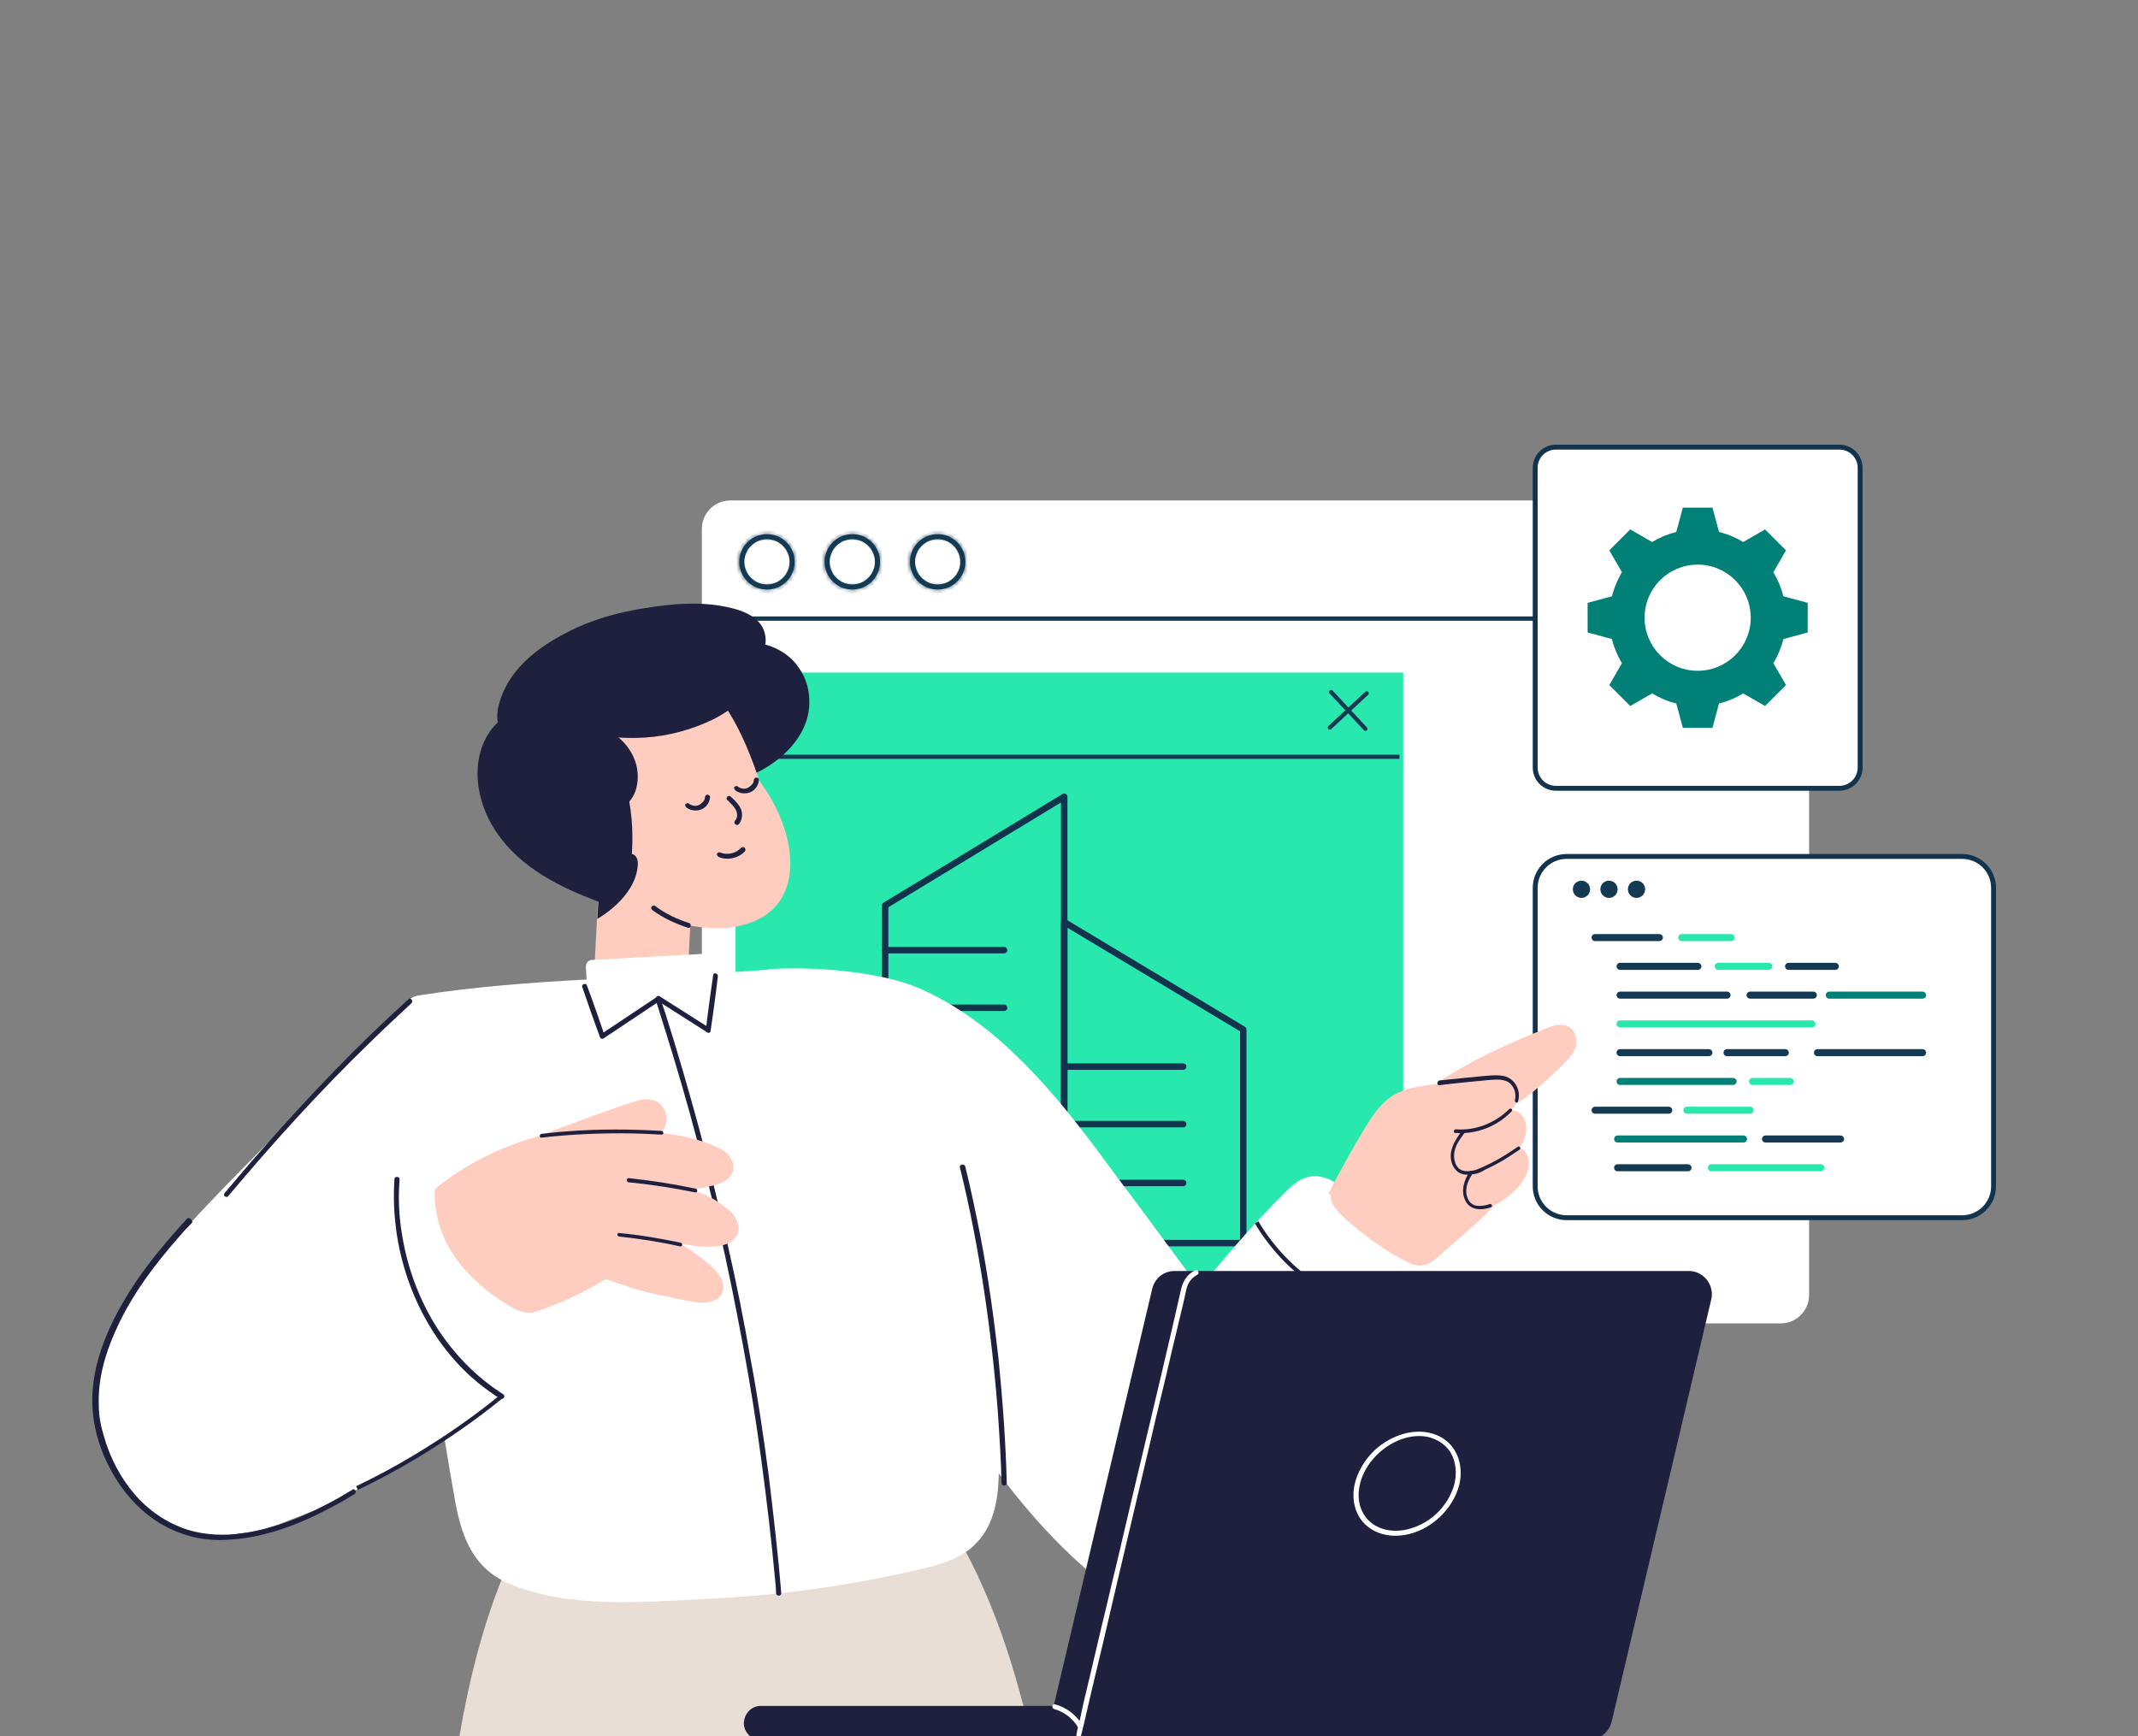 <svg width="527" height="428" viewBox="0 0 527 428" fill="none" xmlns="http://www.w3.org/2000/svg">
<rect x="0" y="0" width="527" height="428" fill="#808080" stroke="none"/>
<g clip-path="url(#clip0_3817_4409)">
<rect x="173" y="123.366" width="272.929" height="202.852" rx="7" fill="white"/>
<path d="M345.878 165.78H181.299V315.153H345.878V165.78Z" fill="#29E8AE"/>
<path d="M262.317 196.396L218.18 223.194V306.422H262.317V196.396Z" stroke="#12334E" stroke-width="1.588" stroke-miterlimit="10" stroke-linecap="round" stroke-linejoin="round"/>
<path d="M218.18 234.226H247.5" stroke="#12334E" stroke-width="1.588" stroke-miterlimit="10" stroke-linecap="round" stroke-linejoin="round"/>
<path d="M218.18 248.415H247.5" stroke="#12334E" stroke-width="1.588" stroke-miterlimit="10" stroke-linecap="round" stroke-linejoin="round"/>
<path d="M218.18 262.915H247.5" stroke="#12334E" stroke-width="1.588" stroke-miterlimit="10" stroke-linecap="round" stroke-linejoin="round"/>
<path d="M218.18 277.103H247.5" stroke="#12334E" stroke-width="1.588" stroke-miterlimit="10" stroke-linecap="round" stroke-linejoin="round"/>
<path d="M218.18 291.605H247.5" stroke="#12334E" stroke-width="1.588" stroke-miterlimit="10" stroke-linecap="round" stroke-linejoin="round"/>
<path d="M262.317 227.291L306.453 253.773V306.421H262.317V227.291Z" stroke="#12334E" stroke-width="1.588" stroke-miterlimit="10" stroke-linecap="round" stroke-linejoin="round"/>
<path d="M291.636 262.915H262.317" stroke="#12334E" stroke-width="1.588" stroke-miterlimit="10" stroke-linecap="round" stroke-linejoin="round"/>
<path d="M291.636 277.103H262.317" stroke="#12334E" stroke-width="1.588" stroke-miterlimit="10" stroke-linecap="round" stroke-linejoin="round"/>
<path d="M291.636 291.605H262.317" stroke="#12334E" stroke-width="1.588" stroke-miterlimit="10" stroke-linecap="round" stroke-linejoin="round"/>
<path d="M344.949 186.034H181.299V187.061H344.949V186.034Z" fill="#133A52"/>
<path d="M327.793 179.852C327.655 179.852 327.517 179.796 327.416 179.687C327.223 179.48 327.235 179.155 327.443 178.962L336.527 170.524C336.735 170.331 337.06 170.343 337.254 170.551C337.447 170.758 337.435 171.083 337.227 171.276L328.143 179.714C328.044 179.806 327.919 179.852 327.793 179.852Z" fill="#133A52"/>
<path d="M336.564 180.165C336.426 180.165 336.288 180.109 336.187 180L327.731 170.936C327.538 170.728 327.55 170.404 327.758 170.21C327.966 170.017 328.291 170.03 328.485 170.237L336.941 179.302C337.134 179.509 337.122 179.834 336.914 180.027C336.815 180.119 336.69 180.165 336.564 180.165Z" fill="#133A52"/>
<path d="M444.543 151.95H174.329V153.01H444.543V151.95Z" fill="#133A52"/>
<path d="M195.083 138.495C195.083 141.826 192.383 144.526 189.051 144.526C185.72 144.526 183.02 141.826 183.02 138.495C183.02 135.163 185.72 132.463 189.051 132.463C192.383 132.463 195.083 135.163 195.083 138.495Z" fill="white" stroke="#133A52" stroke-width="0.922"/>
<mask id="path-18-inside-1_3817_4409" fill="white">
<path d="M189.051 145.327C185.285 145.327 182.22 142.263 182.22 138.496C182.22 134.729 185.285 131.665 189.051 131.665C192.818 131.665 195.883 134.729 195.883 138.496C195.883 142.263 192.818 145.327 189.051 145.327ZM189.051 132.341C185.658 132.341 182.897 135.101 182.897 138.495C182.897 141.889 185.658 144.649 189.051 144.649C192.445 144.649 195.206 141.889 195.206 138.495C195.206 135.101 192.445 132.341 189.051 132.341Z"/>
</mask>
<path d="M189.051 145.327C185.285 145.327 182.22 142.263 182.22 138.496C182.22 134.729 185.285 131.665 189.051 131.665C192.818 131.665 195.883 134.729 195.883 138.496C195.883 142.263 192.818 145.327 189.051 145.327ZM189.051 132.341C185.658 132.341 182.897 135.101 182.897 138.495C182.897 141.889 185.658 144.649 189.051 144.649C192.445 144.649 195.206 141.889 195.206 138.495C195.206 135.101 192.445 132.341 189.051 132.341Z" fill="#133A52"/>
<path d="M189.051 144.405C185.794 144.405 183.143 141.754 183.143 138.496H181.298C181.298 142.772 184.775 146.249 189.051 146.249V144.405ZM183.143 138.496C183.143 135.238 185.794 132.587 189.051 132.587V130.743C184.775 130.743 181.298 134.22 181.298 138.496H183.143ZM189.051 132.587C192.309 132.587 194.96 135.238 194.96 138.496H196.805C196.805 134.22 193.328 130.743 189.051 130.743V132.587ZM194.96 138.496C194.96 141.754 192.309 144.405 189.051 144.405V146.249C193.328 146.249 196.805 142.772 196.805 138.496H194.96ZM189.051 131.419C185.148 131.419 181.975 134.592 181.975 138.495H183.819C183.819 135.611 186.167 133.263 189.051 133.263V131.419ZM181.975 138.495C181.975 142.398 185.148 145.572 189.051 145.572V143.727C186.167 143.727 183.819 141.38 183.819 138.495H181.975ZM189.051 145.572C192.954 145.572 196.128 142.398 196.128 138.495H194.284C194.284 141.38 191.936 143.727 189.051 143.727V145.572ZM196.128 138.495C196.128 134.592 192.954 131.419 189.051 131.419V133.263C191.936 133.263 194.284 135.611 194.284 138.495H196.128Z" fill="#133A52" mask="url(#path-18-inside-1_3817_4409)"/>
<path d="M216.122 138.495C216.122 141.826 213.421 144.526 210.09 144.526C206.759 144.526 204.058 141.826 204.058 138.495C204.058 135.163 206.759 132.463 210.09 132.463C213.421 132.463 216.122 135.163 216.122 138.495Z" fill="white" stroke="#133A52" stroke-width="0.922"/>
<mask id="path-21-inside-2_3817_4409" fill="white">
<path d="M210.09 145.327C206.323 145.327 203.259 142.263 203.259 138.496C203.259 134.729 206.323 131.665 210.09 131.665C213.857 131.665 216.921 134.729 216.921 138.496C216.921 142.263 213.857 145.327 210.09 145.327ZM210.09 132.341C206.696 132.341 203.935 135.101 203.935 138.495C203.935 141.889 206.696 144.649 210.09 144.649C213.484 144.649 216.244 141.889 216.244 138.495C216.244 135.101 213.484 132.341 210.09 132.341Z"/>
</mask>
<path d="M210.09 145.327C206.323 145.327 203.259 142.263 203.259 138.496C203.259 134.729 206.323 131.665 210.09 131.665C213.857 131.665 216.921 134.729 216.921 138.496C216.921 142.263 213.857 145.327 210.09 145.327ZM210.09 132.341C206.696 132.341 203.935 135.101 203.935 138.495C203.935 141.889 206.696 144.649 210.09 144.649C213.484 144.649 216.244 141.889 216.244 138.495C216.244 135.101 213.484 132.341 210.09 132.341Z" fill="#133A52"/>
<path d="M210.09 144.405C206.832 144.405 204.181 141.754 204.181 138.496H202.337C202.337 142.772 205.814 146.249 210.09 146.249V144.405ZM204.181 138.496C204.181 135.238 206.832 132.587 210.09 132.587V130.743C205.814 130.743 202.337 134.22 202.337 138.496H204.181ZM210.09 132.587C213.347 132.587 215.999 135.238 215.999 138.496H217.843C217.843 134.22 214.366 130.743 210.09 130.743V132.587ZM215.999 138.496C215.999 141.754 213.347 144.405 210.09 144.405V146.249C214.366 146.249 217.843 142.772 217.843 138.496H215.999ZM210.09 131.419C206.187 131.419 203.013 134.592 203.013 138.495H204.857C204.857 135.611 207.205 133.263 210.09 133.263V131.419ZM203.013 138.495C203.013 142.398 206.187 145.572 210.09 145.572V143.727C207.205 143.727 204.857 141.38 204.857 138.495H203.013ZM210.09 145.572C213.993 145.572 217.166 142.398 217.166 138.495H215.322C215.322 141.38 212.974 143.727 210.09 143.727V145.572ZM217.166 138.495C217.166 134.592 213.993 131.419 210.09 131.419V133.263C212.974 133.263 215.322 135.611 215.322 138.495H217.166Z" fill="#133A52" mask="url(#path-21-inside-2_3817_4409)"/>
<path d="M237.16 138.495C237.16 141.826 234.46 144.526 231.128 144.526C227.797 144.526 225.097 141.826 225.097 138.495C225.097 135.163 227.797 132.463 231.128 132.463C234.46 132.463 237.16 135.163 237.16 138.495Z" fill="white" stroke="#133A52" stroke-width="0.922"/>
<mask id="path-24-inside-3_3817_4409" fill="white">
<path d="M231.129 145.327C227.362 145.327 224.298 142.263 224.298 138.496C224.298 134.729 227.362 131.665 231.129 131.665C234.895 131.665 237.96 134.729 237.96 138.496C237.96 142.263 234.895 145.327 231.129 145.327ZM231.129 132.341C227.735 132.341 224.974 135.101 224.974 138.495C224.974 141.889 227.735 144.649 231.129 144.649C234.522 144.649 237.283 141.889 237.283 138.495C237.283 135.101 234.522 132.341 231.129 132.341Z"/>
</mask>
<path d="M231.129 145.327C227.362 145.327 224.298 142.263 224.298 138.496C224.298 134.729 227.362 131.665 231.129 131.665C234.895 131.665 237.96 134.729 237.96 138.496C237.96 142.263 234.895 145.327 231.129 145.327ZM231.129 132.341C227.735 132.341 224.974 135.101 224.974 138.495C224.974 141.889 227.735 144.649 231.129 144.649C234.522 144.649 237.283 141.889 237.283 138.495C237.283 135.101 234.522 132.341 231.129 132.341Z" fill="#133A52"/>
<path d="M231.129 144.405C227.871 144.405 225.22 141.754 225.22 138.496H223.376C223.376 142.772 226.853 146.249 231.129 146.249V144.405ZM225.22 138.496C225.22 135.238 227.871 132.587 231.129 132.587V130.743C226.853 130.743 223.376 134.22 223.376 138.496H225.22ZM231.129 132.587C234.386 132.587 237.038 135.238 237.038 138.496H238.882C238.882 134.22 235.405 130.743 231.129 130.743V132.587ZM237.038 138.496C237.038 141.754 234.386 144.405 231.129 144.405V146.249C235.405 146.249 238.882 142.772 238.882 138.496H237.038ZM231.129 131.419C227.226 131.419 224.052 134.592 224.052 138.495H225.896C225.896 135.611 228.244 133.263 231.129 133.263V131.419ZM224.052 138.495C224.052 142.398 227.226 145.572 231.129 145.572V143.727C228.244 143.727 225.896 141.38 225.896 138.495H224.052ZM231.129 145.572C235.032 145.572 238.205 142.398 238.205 138.495H236.361C236.361 141.38 234.013 143.727 231.129 143.727V145.572ZM238.205 138.495C238.205 134.592 235.032 131.419 231.129 131.419V133.263C234.013 133.263 236.361 135.611 236.361 138.495H238.205Z" fill="#133A52" mask="url(#path-24-inside-3_3817_4409)"/>
<path d="M383.514 110.218H453.406C456.223 110.218 458.508 112.502 458.508 115.32V189.209C458.508 192.027 456.223 194.311 453.406 194.311H383.514C380.696 194.311 378.412 192.027 378.412 189.209V115.32C378.412 112.502 380.696 110.218 383.514 110.218Z" fill="white" stroke="#12334E" stroke-width="1.205"/>
<path d="M439.591 157.521C439.073 159.637 438.223 161.648 437.123 163.472L440.234 168.864L435.07 174.028L429.678 170.917C427.852 172.038 425.862 172.887 423.727 173.406L422.108 179.398H414.808L413.19 173.406C411.055 172.887 409.062 172.036 407.238 170.917L401.846 174.028L396.682 168.864L399.793 163.472C398.693 161.646 397.844 159.635 397.325 157.521L391.331 155.902V148.603L397.325 146.985C397.864 144.871 398.693 142.878 399.793 141.054L396.682 135.662L401.846 130.498L407.238 133.609C409.062 132.49 411.055 131.66 413.19 131.121L414.808 125.128H422.108L423.727 131.121C425.863 131.66 427.854 132.49 429.678 133.609L435.07 130.498L440.234 135.662L437.123 141.054C438.223 142.878 439.052 144.871 439.591 146.985L445.585 148.603V155.902L439.591 157.521Z" fill="#008077"/>
<path d="M418.458 165.348C425.684 165.348 431.542 159.49 431.542 152.264C431.542 145.038 425.684 139.18 418.458 139.18C411.232 139.18 405.374 145.038 405.374 152.264C405.374 159.49 411.232 165.348 418.458 165.348Z" fill="white"/>
<path d="M491.398 218.878V292.437C491.398 296.71 487.912 300.168 483.632 300.168H386.178C381.887 300.168 378.412 296.711 378.412 292.437V218.878C378.412 214.557 381.889 211.112 386.178 211.112H483.632C487.91 211.112 491.398 214.558 491.398 218.878Z" fill="white" stroke="#12334E" stroke-width="1.205"/>
<path d="M389.819 221.334C390.994 221.334 391.946 220.381 391.946 219.207C391.946 218.032 390.994 217.08 389.819 217.08C388.644 217.08 387.692 218.032 387.692 219.207C387.692 220.381 388.644 221.334 389.819 221.334Z" fill="#133A52"/>
<path d="M396.605 221.334C397.78 221.334 398.732 220.381 398.732 219.207C398.732 218.032 397.78 217.08 396.605 217.08C395.43 217.08 394.478 218.032 394.478 219.207C394.478 220.381 395.43 221.334 396.605 221.334Z" fill="#133A52"/>
<path d="M403.39 221.334C404.564 221.334 405.516 220.381 405.516 219.207C405.516 218.032 404.564 217.08 403.39 217.08C402.215 217.08 401.263 218.032 401.263 219.207C401.263 220.381 402.215 221.334 403.39 221.334Z" fill="#133A52"/>
<path d="M426.714 231.982H414.538C414.06 231.982 413.669 231.593 413.669 231.115C413.669 230.637 414.058 230.248 414.538 230.248H426.714C427.191 230.248 427.582 230.637 427.582 231.115C427.582 231.593 427.193 231.982 426.714 231.982Z" fill="#29E8AE"/>
<path d="M409.027 231.982H393.178C392.7 231.982 392.31 231.593 392.31 231.115C392.31 230.637 392.699 230.248 393.178 230.248H409.027C409.505 230.248 409.895 230.637 409.895 231.115C409.895 231.593 409.506 231.982 409.027 231.982Z" fill="#133A52"/>
<path d="M452.395 239.073H440.876C440.398 239.073 440.008 238.684 440.008 238.206C440.008 237.728 440.397 237.339 440.876 237.339H452.395C452.873 237.339 453.263 237.728 453.263 238.206C453.263 238.684 452.874 239.073 452.395 239.073Z" fill="#133A52"/>
<path d="M435.997 239.073H423.529C423.052 239.073 422.661 238.684 422.661 238.206C422.661 237.728 423.05 237.339 423.529 237.339H435.997C436.475 237.339 436.865 237.728 436.865 238.206C436.865 238.684 436.476 239.073 435.997 239.073Z" fill="#29E8AE"/>
<path d="M418.515 239.073H399.339C398.861 239.073 398.471 238.684 398.471 238.206C398.471 237.728 398.86 237.339 399.339 237.339H418.515C418.993 237.339 419.383 237.728 419.383 238.206C419.383 238.684 418.994 239.073 418.515 239.073Z" fill="#133A52"/>
<path d="M473.902 246.166H450.904C450.426 246.166 450.036 245.777 450.036 245.299C450.036 244.822 450.425 244.433 450.904 244.433H473.902C474.38 244.433 474.77 244.822 474.77 245.299C474.77 245.777 474.381 246.166 473.902 246.166Z" fill="#008077"/>
<path d="M446.974 246.166H431.389C430.912 246.166 430.521 245.777 430.521 245.299C430.521 244.822 430.91 244.433 431.389 244.433H446.974C447.452 244.433 447.843 244.822 447.843 245.299C447.843 245.777 447.454 246.166 446.974 246.166Z" fill="#133A52"/>
<path d="M425.698 246.166H399.34C398.862 246.166 398.472 245.777 398.472 245.299C398.472 244.822 398.861 244.433 399.34 244.433H425.698C426.176 244.433 426.566 244.822 426.566 245.299C426.566 245.777 426.177 246.166 425.698 246.166Z" fill="#133A52"/>
<path d="M446.636 253.258H399.339C398.861 253.258 398.471 252.869 398.471 252.391C398.471 251.913 398.86 251.524 399.339 251.524H446.636C447.113 251.524 447.504 251.913 447.504 252.391C447.504 252.869 447.115 253.258 446.636 253.258Z" fill="#29E8AE"/>
<path d="M473.902 260.35H447.99C447.512 260.35 447.122 259.961 447.122 259.483C447.122 259.005 447.511 258.616 447.99 258.616H473.902C474.38 258.616 474.77 259.005 474.77 259.483C474.77 259.961 474.381 260.35 473.902 260.35Z" fill="#133A52"/>
<path d="M440.062 260.35H425.697C425.219 260.35 424.828 259.961 424.828 259.483C424.828 259.005 425.217 258.616 425.697 258.616H440.062C440.54 258.616 440.93 259.005 440.93 259.483C440.93 259.961 440.541 260.35 440.062 260.35Z" fill="#133A52"/>
<path d="M421.225 260.35H399.339C398.861 260.35 398.471 259.961 398.471 259.483C398.471 259.005 398.86 258.616 399.339 258.616H421.225C421.703 258.616 422.093 259.005 422.093 259.483C422.093 259.961 421.704 260.35 421.225 260.35Z" fill="#133A52"/>
<path d="M441.282 267.442H431.999C431.521 267.442 431.131 267.053 431.131 266.575C431.131 266.097 431.52 265.708 431.999 265.708H441.282C441.759 265.708 442.15 266.097 442.15 266.575C442.15 267.053 441.761 267.442 441.282 267.442Z" fill="#29E8AE"/>
<path d="M427.189 267.442H399.34C398.862 267.442 398.472 267.053 398.472 266.575C398.472 266.097 398.861 265.708 399.34 265.708H427.189C427.667 265.708 428.057 266.097 428.057 266.575C428.057 267.053 427.668 267.442 427.189 267.442Z" fill="#008077"/>
<path d="M431.389 274.534H415.804C415.327 274.534 414.936 274.145 414.936 273.668C414.936 273.19 415.325 272.801 415.804 272.801H431.389C431.867 272.801 432.258 273.19 432.258 273.668C432.258 274.145 431.869 274.534 431.389 274.534Z" fill="#29E8AE"/>
<path d="M411.333 274.534H393.178C392.7 274.534 392.31 274.145 392.31 273.668C392.31 273.19 392.699 272.801 393.178 272.801H411.333C411.811 272.801 412.201 273.19 412.201 273.668C412.201 274.145 411.812 274.534 411.333 274.534Z" fill="#133A52"/>
<path d="M453.675 281.626H435.183C434.706 281.626 434.315 281.237 434.315 280.759C434.315 280.282 434.704 279.893 435.183 279.893H453.675C454.152 279.893 454.543 280.282 454.543 280.759C454.543 281.237 454.154 281.626 453.675 281.626Z" fill="#133A52"/>
<path d="M429.763 281.626H398.729C398.251 281.626 397.861 281.237 397.861 280.759C397.861 280.282 398.25 279.893 398.729 279.893H429.763C430.241 279.893 430.631 280.282 430.631 280.759C430.631 281.237 430.242 281.626 429.763 281.626Z" fill="#008077"/>
<path d="M448.795 288.719H421.835C421.357 288.719 420.966 288.33 420.966 287.852C420.966 287.374 421.355 286.985 421.835 286.985H448.795C449.273 286.985 449.664 287.374 449.664 287.852C449.664 288.33 449.275 288.719 448.795 288.719Z" fill="#29E8AE"/>
<path d="M416.075 288.719H398.729C398.251 288.719 397.861 288.33 397.861 287.852C397.861 287.374 398.25 286.985 398.729 286.985H416.075C416.553 286.985 416.944 287.374 416.944 287.852C416.944 288.33 416.555 288.719 416.075 288.719Z" fill="#133A52"/>
<path d="M256 436H112C118.1 392.871 132.713 355.817 165.202 345.491C181.375 340.429 198.967 343.061 214.006 353.59C229.896 364.524 241.103 384.975 248.339 407.045C250.893 414.739 253.588 425.268 256 436Z" fill="#E8DED6"/>
<path d="M127.443 271.686C129.836 274.186 132.325 276.6 134.633 279.004C136.685 281.121 138.642 283.323 140.503 285.61C143.949 290.259 146.352 295.662 145.734 301.523C145.138 307.022 142.574 312.042 139.681 316.498C136.17 322.188 132.138 327.485 127.851 332.494C115.277 347.266 100.576 361.188 82.781 369.12C70.761 374.49 56.156 382.157 43.319 376.774C29.152 370.858 20.677 349.946 25.008 334.96C27.955 324.973 34.434 316.645 40.71 308.669C49.05 298.002 78.938 268.926 101.5 246.305C109.615 254.858 119.403 263.41 127.443 271.686Z" fill="white"/>
<path d="M134.209 263.102C132.092 263.612 117.935 268.312 111.776 271.215C104.405 274.681 96.927 278.414 89.715 282.253C86.066 284.124 74.823 291.717 67.1 296.524C63.707 298.683 44.06 314.943 38.017 325.111C35.102 329.929 33.07 335.162 31.931 340.629C30.995 345.745 31.058 350.829 32.217 355.796C34.46 365.454 40.947 373.911 50.658 376.933C60.368 379.955 67.938 376.005 77.5 372.305C79.943 371.098 83.152 369.507 87 367.805C93.148 363.54 110.429 356.309 129 339.805C128.724 338.337 138.744 324.697 138.467 323.229C143.35 320.433 148.179 316.998 149.775 316.094C153.997 313.712 155.274 310.521 154.169 306.192C152.329 298.916 148.895 287.918 146.683 280.802C145.854 277.941 143.76 271.92 141.952 267.187C140.442 263.56 137.9 262.049 134.209 263.102Z" fill="white"/>
<path d="M241.626 379.305C240.857 380.201 239.961 381.098 239.064 381.866C235.35 384.684 230.739 385.965 226.128 386.989C208.838 390.96 191.163 393.393 173.488 394.162C158.246 394.93 140.443 396.467 125.971 390.576C117.005 386.989 113.931 379.433 112.266 370.467C105.099 330.801 101.032 290.658 99.029 250.499C98.904 247.986 100.674 245.772 103.16 245.382C130.47 241.096 158.021 241.267 185.527 239.315C193.084 238.674 201.153 238.162 207.941 241.748C214.217 244.95 218.315 251.098 221.774 257.246C238.808 287.6 244.828 323.078 246.109 357.916C246.365 364.96 246.365 373.413 241.626 379.305Z" fill="white"/>
<path d="M124.031 343.679C117.43 339.492 111.968 333.869 107.693 327.268C103.354 320.389 100.463 312.648 99.147 304.605C98.321 299.976 98.135 295.318 98.489 290.711C98.558 289.99 97.296 289.868 97.227 290.589C96.687 298.999 97.787 307.385 100.562 315.387C103.191 323.012 107.397 330.333 112.922 336.236C115.97 339.533 119.431 342.324 123.287 344.79C124.072 345.138 124.718 344.109 124.031 343.679Z" fill="#1E203D"/>
<path d="M199.488 172.713C199.488 169.896 198.591 166.95 196.926 164.644C195.261 162.083 192.699 160.29 189.882 159.265C189.498 159.137 188.985 159.009 188.601 158.881C188.729 158.497 188.729 158.24 188.729 157.856C188.729 156.447 188.345 155.167 187.576 154.014C185.911 151.708 183.094 150.556 180.404 149.915C173.36 148.122 165.931 148.763 158.887 149.915C152.355 150.94 145.823 152.733 139.931 155.807C134.296 158.625 128.66 162.595 125.33 168.102C123.793 170.664 122.768 173.482 122.64 176.428C122.64 178.861 123.153 181.423 124.305 183.6V183.728C124.433 185.265 125.714 186.418 126.995 186.93C127.123 186.93 127.251 187.058 127.379 187.058C127.507 187.058 127.507 187.186 127.635 187.058C129.044 187.314 130.581 187.186 131.99 186.93C133.655 186.546 135.192 185.905 136.729 185.137C142.749 181.935 147.36 175.915 154.404 174.763C157.862 174.25 161.448 174.763 164.522 176.3C167.34 177.708 169.773 179.886 171.438 182.447C172.335 183.728 172.975 185.009 173.488 186.418C174 187.699 174.64 189.107 175.409 190.26C176.305 191.413 177.458 192.181 178.867 192.437C180.532 192.694 182.325 192.181 183.99 191.541C191.675 188.723 199.744 181.679 199.488 172.713Z" fill="#1E203D"/>
<path d="M123.409 192.822C122 186.93 122.256 179.245 127.123 172.97C134.296 163.492 147.744 158.112 159.399 160.674C174.384 164.004 181.044 175.787 185.783 188.467C186.167 189.62 186.68 190.901 187.064 192.309C187.32 192.566 187.448 192.822 187.704 193.206C196.286 205.117 198.591 221.64 186.039 227.019C176.433 231.117 165.547 227.275 156.581 224.457C142.493 219.718 127.251 208.832 123.409 192.822Z" fill="#FFCDBF"/>
<path d="M156.453 187.314C155.428 184.624 153.507 182.319 151.074 180.782C148.64 179.245 145.822 178.477 143.005 178.605C140.315 178.733 137.625 179.885 135.576 181.678C133.527 183.472 131.99 185.905 131.478 188.595C130.965 191.284 131.35 194.23 132.63 196.664C133.911 199.225 136.217 201.403 139.034 202.043C140.315 202.427 141.724 202.299 143.005 201.915C145.438 202.171 147.872 202.043 150.177 201.146C152.739 200.122 155.044 198.329 156.325 195.767C157.478 193.206 157.478 190.004 156.453 187.314Z" fill="#1E203D"/>
<path d="M170.926 211.137C170.926 211.137 170.158 228.171 169.645 238.546C169.645 238.546 169.133 245.846 158.246 245.462C146.335 245.078 146.591 237.265 146.591 237.265L148 210.368L170.926 211.137Z" fill="#FFCDBF"/>
<path d="M175.024 252.89L146.847 254.427C145.951 254.427 145.182 253.786 145.182 252.89L144.414 238.289C144.414 237.392 145.054 236.624 145.951 236.624L174.128 235.087C175.024 235.087 175.793 235.727 175.793 236.624L176.561 251.225C176.689 252.121 175.921 252.89 175.024 252.89Z" fill="white"/>
<path d="M161.704 246.744C164.65 255.965 167.468 265.187 170.029 274.409C172.591 283.758 175.025 293.236 177.202 302.714C179.379 312.192 181.3 321.798 183.094 331.404C184.887 341.01 186.424 350.615 187.704 360.221C188.985 369.827 190.138 379.433 191.034 389.167C191.162 390.32 191.291 391.601 191.291 392.753C191.419 393.522 192.571 393.522 192.571 392.753C191.803 383.148 190.65 373.414 189.497 363.808C188.217 354.202 186.808 344.468 185.015 334.99C183.35 325.384 181.429 315.778 179.251 306.3C177.074 296.694 174.768 287.216 172.207 277.739C169.645 268.389 166.956 259.039 164.01 249.817C163.626 248.665 163.241 247.512 162.857 246.359C162.601 245.591 161.448 245.975 161.704 246.744Z" fill="#1E203D"/>
<path d="M155.172 197.945C154.276 192.693 152.483 187.57 149.921 182.831C147.488 178.477 144.158 173.994 139.291 172.457C136.857 171.688 134.168 171.688 131.99 173.225C131.222 173.738 130.581 174.378 130.069 175.147C128.148 175.147 126.227 175.659 124.562 176.684C120.335 179.245 118.158 184.24 117.773 188.979C117.389 193.974 118.798 199.097 121.232 203.324C123.921 207.935 127.636 211.649 131.99 214.595C136.473 217.669 141.468 219.974 146.591 221.895C147.744 222.408 149.025 222.792 150.434 222.664C151.586 222.536 152.483 221.895 153.251 220.871C153.892 219.974 154.276 218.821 154.532 217.669C154.916 216.388 155.172 215.107 155.429 213.826C156.069 208.575 156.069 203.196 155.172 197.945Z" fill="#1E203D"/>
<path d="M147.231 226.507C147.231 226.507 156.837 221.256 157.221 213.059C157.478 204.99 140.187 217.542 140.187 217.542L147.488 222.281L147.231 226.507Z" fill="#1E203D"/>
<path d="M177.202 211.265C179.379 212.161 182.069 211.521 183.606 209.856C184.118 209.216 183.221 208.447 182.709 208.959C181.428 210.368 179.251 210.881 177.458 210.112C177.202 209.984 176.818 210.24 176.689 210.496C176.689 210.881 176.946 211.137 177.202 211.265Z" fill="#1E203D"/>
<path d="M151.842 201.659C150.561 202.939 150.049 204.861 150.433 206.526C150.946 208.191 152.226 209.471 153.892 209.984C154.66 210.24 155.044 208.959 154.276 208.831C152.995 208.447 151.97 207.55 151.586 206.269C151.202 204.989 151.714 203.58 152.611 202.555C153.251 201.915 152.355 201.146 151.842 201.659Z" fill="#1E203D"/>
<path d="M160.808 224.329C163.369 226.25 166.443 227.659 169.517 228.684C170.286 228.94 170.542 227.787 169.901 227.531C166.956 226.634 164.01 225.226 161.448 223.304C161.192 223.048 160.808 223.304 160.552 223.561C160.424 223.817 160.552 224.201 160.808 224.329Z" fill="#1E203D"/>
<path d="M169.261 199.097C170.286 199.866 171.823 199.994 172.975 199.482C174.128 198.969 174.897 197.817 175.025 196.536C175.025 196.152 174.769 195.896 174.384 195.896C174 195.896 173.872 196.152 173.744 196.536V196.664V196.792C173.744 196.92 173.616 197.048 173.616 197.176C173.616 197.304 173.36 197.561 173.232 197.689C172.975 197.945 172.591 198.329 172.207 198.457C171.439 198.841 170.414 198.585 169.774 198.073C169.517 197.817 169.133 198.073 168.877 198.329C168.877 198.585 169.005 198.969 169.261 199.097Z" fill="#1E203D"/>
<path d="M181.301 194.871C182.325 195.639 183.862 195.767 185.015 195.255C186.167 194.743 186.936 193.59 187.064 192.309C187.064 191.925 186.808 191.669 186.424 191.669C186.039 191.669 185.911 191.925 185.783 192.309V192.437V192.565C185.783 192.694 185.655 192.822 185.655 192.95C185.655 193.078 185.399 193.334 185.271 193.462C185.015 193.718 184.631 194.102 184.246 194.231C183.478 194.615 182.453 194.359 181.813 193.846C181.557 193.59 181.172 193.846 180.916 194.102C180.916 194.231 181.044 194.615 181.301 194.871Z" fill="#1E203D"/>
<path d="M179.251 197.176C180.02 197.945 180.916 198.713 181.428 199.738C181.813 200.506 181.813 201.659 181.172 202.299C180.66 202.94 181.557 203.708 182.069 203.196C182.965 202.171 183.093 200.762 182.709 199.61C182.197 198.329 181.172 197.304 180.148 196.408C179.635 195.767 178.739 196.664 179.251 197.176Z" fill="#1E203D"/>
<path d="M183.35 165.67C182.069 163.108 179.764 161.699 177.202 160.546C174.384 159.394 171.439 158.369 168.621 157.601C162.601 155.936 156.325 155.167 150.177 155.679C144.926 156.192 139.675 157.729 135.064 160.29C132.759 161.571 130.581 163.236 128.66 165.029C126.739 166.95 124.946 169.128 123.793 171.561C122.64 173.867 122.256 176.556 122.897 179.118C123.409 181.551 124.946 183.729 127.251 184.881C129.813 186.162 132.887 186.29 135.705 185.906C138.65 185.522 141.468 184.881 144.414 184.241C147.104 183.601 149.793 182.832 152.483 181.807C154.66 181.936 156.838 181.936 159.015 181.807C164.778 181.423 170.542 179.886 175.793 177.325C177.074 176.684 178.355 175.916 179.507 175.147C180.532 174.379 181.557 173.61 182.453 172.714C183.222 171.817 183.862 170.665 184.118 169.384C184.246 168.103 183.99 166.822 183.35 165.67Z" fill="#1E203D"/>
<path d="M356.896 318.596C357.793 316.931 358.433 315.009 357.793 313.088C357.281 311.423 355.872 310.014 354.591 308.862C353.054 307.453 351.517 306.172 349.852 304.891C346.522 302.33 343.192 300.152 339.606 297.975C337.684 296.694 335.635 295.541 333.714 294.389C333.458 294.261 333.202 294.133 332.946 293.876C331.537 292.852 330.128 291.955 328.591 291.187C326.414 290.034 324.108 289.522 321.803 290.29C319.625 291.059 317.96 292.724 316.423 294.261C312.581 298.103 308.867 302.074 305.281 306.172C303.231 308.477 301.31 310.783 299.389 313.088C298.108 314.497 296.699 315.778 295.418 317.187C288.758 308.221 282.226 299.256 275.566 290.418C268.778 281.197 261.99 271.975 254.049 263.778C246.364 255.709 237.527 248.537 227.281 243.926C218.187 239.699 202.177 238.29 191.162 238.803C184.502 239.187 184.758 242.005 182.837 248.537C182.069 251.226 181.813 253.916 181.941 256.734C182.069 259.295 182.325 261.857 182.965 264.418C183.99 269.029 185.911 273.768 189.497 277.098C189.882 277.354 190.138 277.739 190.522 277.995C203.97 293.876 214.345 312.192 224.847 330.123C235.093 347.541 245.852 364.96 260.069 379.561C270.571 390.32 283.123 399.67 297.212 404.921C302.079 405.817 312.837 404.408 315.783 401.335C325.133 391.601 350.108 347.285 352.029 342.29C353.694 338.064 354.079 333.581 352.926 329.226C352.67 328.074 352.157 326.921 351.645 325.896C352.157 325.256 352.542 324.615 353.054 323.975C354.463 322.182 355.744 320.517 356.896 318.596Z" fill="white"/>
<path d="M46.11 300.421C39.185 307.887 32.663 316.02 28.059 325.207C25.049 331.336 22.819 337.978 22.755 344.785C22.623 352.496 25.408 360.064 29.748 366.298C32.864 370.713 36.854 374.377 41.76 376.748C46.138 378.898 51.056 379.907 55.988 379.556C65.92 379.13 75.586 375.051 84.222 370.168C85.264 369.611 86.319 368.874 87.36 368.317C88.027 367.914 87.567 366.789 86.901 367.192C78.612 372.284 69.474 376.585 59.834 377.941C55.334 378.598 50.624 378.421 46.275 377.092C41.133 375.429 36.644 372.363 33.223 368.379C29.635 364.201 27.102 359.285 25.597 353.993C24.873 351.577 24.343 348.993 24.354 346.451C24.112 340.075 25.857 333.85 28.478 328.054C32.318 319.354 38.174 311.625 44.336 304.646C45.335 303.45 46.321 302.435 47.403 301.337C47.444 300.795 46.61 299.823 46.11 300.421Z" fill="#1E203D"/>
<path d="M123.5 344.305C123.5 344.305 108.619 356.995 88 366.805" stroke="#1E203D" stroke-miterlimit="10"/>
<path d="M174.116 281.711C172.536 281.127 170.894 280.655 169.19 280.295C167.261 279.811 165.321 279.612 163.442 279.302C163.044 279.227 162.646 279.153 162.186 279.19C160.879 278.905 159.511 278.731 158.142 278.557C153.639 277.962 149.173 277.827 144.632 278.09C140.204 278.415 135.812 279.2 131.459 280.446C127.279 281.641 123.137 283.297 119.269 285.252C115.401 287.206 111.57 289.621 108.188 292.285C107.951 292.446 107.529 292.944 107.292 293.106C106.783 294.288 107.506 300.11 108.64 303.083C110.022 306.926 112.225 310.346 114.851 313.269C117.751 316.49 121.185 319.275 125.042 321.563C126.772 322.669 128.676 323.726 130.803 323.588C131.898 323.463 132.83 323.102 133.763 322.741C134.87 322.33 135.803 321.969 136.91 321.558C141.052 319.902 144.982 317.836 148.863 315.595C149.037 315.545 149.273 315.383 149.336 315.271C151.364 316.104 153.628 316.775 155.718 317.496C158.605 318.366 161.441 319.061 164.402 319.533C165.82 319.881 167.065 320.278 168.433 320.452C169.515 320.613 170.424 320.824 171.506 320.986C172.476 321.085 173.335 321.122 174.255 321.047C175.984 320.835 177.8 319.939 178.223 318.122C178.57 316.704 177.948 315.186 177.077 314.117C175.994 312.637 174.5 311.369 173.057 310.274C171.452 308.944 169.61 307.775 167.881 306.669C167.769 306.606 167.657 306.544 167.545 306.482C168.341 306.631 169.137 306.78 169.933 306.929C171.7 307.177 173.355 307.363 175.133 307.325C176.626 307.275 178.181 307.113 179.587 306.428C180.93 305.855 181.9 304.636 182.024 303.093C182.148 301.55 181.351 300.083 180.368 298.951C179.161 297.695 177.543 296.651 176.149 295.731C174.582 294.86 172.84 294.04 171.085 293.506C170.861 293.381 170.463 293.307 170.239 293.183C171.62 293.07 173.175 292.908 174.568 292.509C176.073 292.173 177.579 291.836 178.934 290.978C180.116 290.169 180.974 288.887 180.749 287.444C180.637 286.063 179.778 284.707 178.67 283.8C177.215 282.992 175.585 282.233 174.116 281.711Z" fill="#FFCDBF"/>
<path d="M164.062 274.226C165.382 278.182 161.49 280.708 160.208 281.169C155.022 283.124 146.339 285.043 143.167 285.48C139.995 285.916 129.147 284.875 125.153 283.098C130.65 280.583 154.296 272.028 157.194 271.293C160.503 270.346 163.203 271.552 164.062 274.226Z" fill="#FFCDBF"/>
<path d="M133.524 280.42C141.187 279.547 148.825 279.245 156.501 279.404C158.678 279.441 160.793 279.589 163.082 279.688C163.654 279.713 163.691 278.854 163.007 278.767C155.344 278.322 147.606 278.275 139.955 278.863C137.828 279.001 135.639 279.25 133.449 279.5C132.927 279.649 132.89 280.508 133.524 280.42Z" fill="#1E203D"/>
<path d="M154.949 291.434C160.373 291.954 165.897 292.823 171.296 293.916C171.918 294.115 172.129 293.207 171.507 293.008C165.996 291.853 160.472 290.984 154.936 290.401C154.364 290.377 154.377 291.409 154.949 291.434Z" fill="#1E203D"/>
<path d="M152.653 304.808C157.617 305.366 162.63 306.098 167.569 307.229C168.191 307.427 168.403 306.519 167.78 306.32C162.779 305.302 157.716 304.396 152.69 303.95C152.068 303.751 151.969 304.721 152.653 304.808Z" fill="#1E203D"/>
<path d="M143.517 243.285C144.926 247.384 146.335 251.482 147.872 255.581C148.128 256.349 149.281 255.965 149.025 255.197C147.616 251.098 146.207 247 144.67 242.901C144.542 242.261 143.261 242.517 143.517 243.285Z" fill="#1E203D"/>
<path d="M175.793 240.339C175.153 244.822 174.512 249.304 174 253.787C173.872 254.556 175.025 254.94 175.153 254.171C175.793 249.689 176.433 245.206 176.946 240.723C177.074 239.955 175.921 239.57 175.793 240.339Z" fill="#1E203D"/>
<path d="M148.768 255.964C153.379 252.89 157.99 249.816 162.601 246.743C163.241 246.358 162.601 245.206 161.961 245.718C157.35 248.792 152.739 251.866 148.128 254.94C147.488 255.324 148.128 256.348 148.768 255.964Z" fill="#1E203D"/>
<path d="M161.961 246.614C166.059 249.176 170.158 251.866 174.256 254.427C174.897 254.811 175.537 253.787 174.897 253.402C170.798 250.841 166.7 248.151 162.601 245.59C161.833 245.205 161.32 246.23 161.961 246.614Z" fill="#1E203D"/>
<path d="M236.631 287.856C239.064 297.718 240.985 307.836 242.522 317.826C244.059 327.945 245.212 338.191 245.98 348.309C246.365 354.073 246.749 359.836 246.877 365.6C246.877 366.368 248.158 366.368 248.158 365.6C247.901 355.353 247.133 344.979 246.108 334.733C244.956 324.614 243.547 314.496 241.626 304.506C240.473 298.743 239.32 293.107 237.911 287.472C237.527 286.703 236.374 287.087 236.631 287.856Z" fill="#1E203D"/>
<path d="M56.271 294.817C67.344 281.642 79.012 268.738 91.465 256.715C94.71 253.528 98.058 250.415 101.406 247.303C101.959 246.754 101.249 245.768 100.696 246.317C88.126 257.624 76.371 269.992 65.211 282.63C61.875 286.383 58.642 290.211 55.41 294.039C54.782 294.691 55.821 295.44 56.271 294.817Z" fill="#1E203D"/>
<path d="M376.621 285.293C376.237 283.885 375.084 282.732 373.163 282.604C369.833 282.476 365.99 285.293 363.813 287.599C361.764 289.776 358.178 294.643 361.636 297.461C363.045 298.614 365.35 298.358 367.015 297.717C370.345 296.436 374.059 293.491 375.852 290.289C376.749 288.88 377.005 286.83 376.621 285.293Z" fill="#FFCDBF"/>
<path d="M375.98 276.457C375.468 274.92 374.443 273.767 372.394 273.639C368.808 273.511 364.838 276.457 362.532 278.89C360.483 281.195 356.64 286.319 360.355 289.264C361.892 290.545 364.197 290.289 365.99 289.521C369.448 288.112 373.419 285.038 375.34 281.708C376.108 280.299 376.493 278.122 375.98 276.457Z" fill="#FFCDBF"/>
<path d="M387.764 254.043C386.995 252.89 385.586 252.506 384.305 252.634C382.769 252.762 381.232 253.402 379.823 254.043C378.158 254.683 376.493 255.324 374.828 256.092C371.498 257.501 368.168 259.038 364.966 260.703C363.301 261.471 361.764 262.368 360.227 263.264C358.69 264.161 357.153 264.929 355.744 265.954C354.591 266.723 353.438 267.747 353.054 269.284C352.798 270.821 353.438 272.358 354.335 273.383C356.256 275.688 359.458 276.713 362.404 276.457C369.833 275.944 377.005 270.181 382.256 265.314C383.537 264.161 384.69 263.008 385.842 261.856C386.867 260.703 387.892 259.55 388.404 258.013C388.66 256.732 388.532 255.195 387.764 254.043Z" fill="#FFCDBF"/>
<path d="M370.985 265.826C369.448 265.442 367.783 265.698 366.246 265.826C362.148 266.21 357.921 266.723 353.823 267.235C350.108 267.747 346.138 268.131 342.936 270.309C340.118 272.23 338.197 275.176 336.404 278.122C333.202 283.373 330.256 288.752 327.438 294.259C328.591 295.028 329.744 295.796 330.897 296.437C334.483 298.614 338.325 300.023 342.296 300.791C342.936 300.791 343.704 300.663 344.345 300.663C346.138 300.407 347.803 299.895 349.34 298.998C350.749 298.23 352.03 297.077 353.054 295.796C355.232 293.235 356.64 290.161 357.793 287.087C358.818 284.269 359.714 281.452 360.995 278.762C363.813 278.506 366.631 277.737 369.064 276.328C370.473 275.56 371.882 274.663 372.906 273.255C373.803 271.974 374.187 270.437 373.931 268.9C373.547 267.235 372.522 266.21 370.985 265.826Z" fill="#FFCDBF"/>
<path d="M369.448 275.687C369.448 275.559 369.32 275.431 369.32 275.303C369.32 275.047 369.448 274.791 369.448 274.534C369.704 272.613 369.32 270.436 368.039 269.027C366.63 267.49 364.453 267.106 362.532 267.49C360.098 267.874 357.921 269.283 355.872 270.436C351.645 272.869 347.803 275.687 343.961 278.761C340.118 281.835 336.532 285.037 332.946 288.367C332.049 289.135 331.153 289.904 330.256 290.801C329.488 291.441 328.847 292.209 328.463 293.106C327.951 294.002 327.951 295.155 328.207 296.18C328.591 297.204 329.36 298.101 330.128 298.998C331.793 300.663 333.586 302.2 335.379 303.608C337.172 305.017 339.094 306.426 341.015 307.707C342.936 308.988 344.985 310.14 347.034 311.165C348.059 311.677 349.212 312.062 350.236 311.934C351.389 311.934 352.414 311.421 353.31 310.781C354.335 310.012 355.231 309.116 356.128 308.347C357.153 307.451 358.049 306.682 359.074 305.786C360.867 304.121 362.788 302.584 364.581 300.919C366.118 299.51 367.655 297.973 368.936 296.18C370.217 294.387 371.113 292.337 371.497 290.16C372.266 285.037 371.113 280.17 369.448 275.687Z" fill="#FFCDBF"/>
<path d="M354.847 267.491C358.946 266.979 363.044 266.595 367.143 266.21C368.808 266.082 370.857 265.954 372.138 266.979C373.291 268.003 373.803 269.668 373.419 271.205C373.291 271.718 374.059 272.102 374.187 271.462C374.956 268.9 373.547 266.082 370.985 265.314C369.448 264.93 367.911 265.058 366.374 265.186C364.581 265.314 362.788 265.57 360.995 265.698C358.946 265.954 356.896 266.082 354.719 266.338C354.079 266.723 354.207 267.619 354.847 267.491Z" fill="#1E203D"/>
<path d="M372.01 273.383C368.552 276.841 363.685 278.762 358.818 278.378C358.305 278.378 358.177 279.275 358.69 279.275C363.813 279.659 368.936 277.738 372.522 274.024C373.034 273.639 372.522 272.999 372.01 273.383Z" fill="#1E203D"/>
<path d="M360.355 278.762C359.202 280.299 358.049 281.964 357.665 284.013C357.409 285.55 357.793 287.343 358.946 288.496C360.099 289.777 361.892 289.649 363.429 289.393C364.325 289.264 365.222 288.88 365.99 288.368C367.015 287.856 367.911 287.471 368.808 286.959C370.857 285.934 372.65 284.654 374.572 283.373C375.084 282.989 374.443 282.348 374.059 282.732C371.113 284.782 367.911 286.703 364.453 288.112C363.301 288.624 361.379 289.008 360.099 288.368C358.818 287.728 358.305 285.934 358.434 284.526C358.562 282.476 359.842 280.811 360.995 279.274C361.507 278.762 360.739 278.25 360.355 278.762Z" fill="#1E203D"/>
<path d="M362.276 288.751C360.867 290.929 359.971 293.618 361.251 296.052C361.764 297.076 362.66 297.717 363.813 297.973C365.094 298.229 366.374 297.973 367.527 297.589C368.039 297.461 367.655 296.564 367.143 296.82C366.118 297.205 364.966 297.333 363.941 297.205C363.044 297.076 362.276 296.436 361.892 295.668C360.867 293.49 361.636 291.313 362.916 289.392C363.301 288.879 362.66 288.367 362.276 288.751Z" fill="#1E203D"/>
<path d="M309.764 301.305C309.764 301.305 321.675 323.334 343.961 321.925" stroke="#1E203D" stroke-miterlimit="10"/>
<path d="M391.734 428.827H257.763L284.02 317.654C284.66 315.093 286.837 313.3 289.527 313.3H416.325C419.911 313.3 422.601 316.758 421.832 320.216L397.241 424.472C396.601 427.034 394.295 428.827 391.734 428.827Z" fill="#1E203D"/>
<path d="M358.562 365.556C357.281 370.679 353.31 374.906 348.315 376.571C344.089 378.108 338.709 377.467 336.148 373.241C333.586 369.014 335.251 363.379 338.325 359.793C341.527 355.95 346.778 353.261 351.773 354.157C354.079 354.669 356.256 355.95 357.537 358C358.946 360.433 359.074 363.123 358.562 365.556C358.433 366.325 359.586 366.709 359.714 365.94C360.867 361.073 359.074 355.822 354.207 353.773C348.956 351.596 342.936 353.773 338.965 357.359C335.123 360.945 332.305 366.837 334.227 372.216C336.02 377.211 341.271 379.261 346.266 378.364C352.542 377.339 358.177 372.088 359.714 365.94C359.842 365.172 358.69 364.788 358.562 365.556Z" fill="white"/>
<path d="M187.576 420.503H313.862C316.167 420.503 318.089 422.424 318.089 424.73C318.089 427.035 316.167 428.956 313.862 428.956H187.576C185.271 428.956 183.35 427.035 183.35 424.73C183.478 422.296 185.271 420.503 187.576 420.503Z" fill="#1E203D"/>
<path d="M266.345 428.315C266.601 427.291 266.857 426.266 267.113 425.242C267.754 422.424 268.394 419.734 269.034 416.916C270.059 412.818 270.956 408.719 271.98 404.621C273.133 399.626 274.286 394.759 275.438 389.764C276.719 384.384 278 379.005 279.281 373.498C280.561 368.118 281.842 362.611 283.123 357.232C284.276 352.237 285.429 347.242 286.709 342.118C287.734 338.02 288.63 333.793 289.655 329.695C290.295 326.877 291.064 323.931 291.704 321.114C291.961 319.961 292.217 318.808 292.473 317.655C292.857 316.118 293.754 314.966 295.162 314.197C295.803 313.813 295.291 312.788 294.522 313.173C292.729 314.069 291.704 315.606 291.192 317.527C291.064 318.04 290.936 318.68 290.808 319.192C290.295 321.626 289.655 324.059 289.143 326.493C288.246 330.335 287.35 334.178 286.453 338.02C285.3 342.887 284.148 347.754 282.995 352.621C281.714 358 280.433 363.38 279.153 368.759C277.872 374.266 276.591 379.646 275.31 385.153C274.029 390.276 272.877 395.527 271.596 400.651C270.571 405.005 269.547 409.36 268.522 413.715C267.754 416.916 266.985 419.99 266.345 423.192C265.96 424.729 265.576 426.138 265.32 427.675C265.32 427.803 265.32 427.803 265.32 427.931C264.936 428.7 266.089 429.084 266.345 428.315Z" fill="white"/>
<path d="M259.813 421.272C262.246 421.912 264.424 423.577 265.704 425.754C266.089 426.395 267.113 425.754 266.729 425.114C265.192 422.68 262.887 420.887 260.069 420.119C259.429 419.863 259.044 421.015 259.813 421.272Z" fill="white"/>
</g>
<defs>
<clipPath id="clip0_3817_4409">
<rect width="527" height="428" fill="white"/>
</clipPath>
</defs>
</svg>
